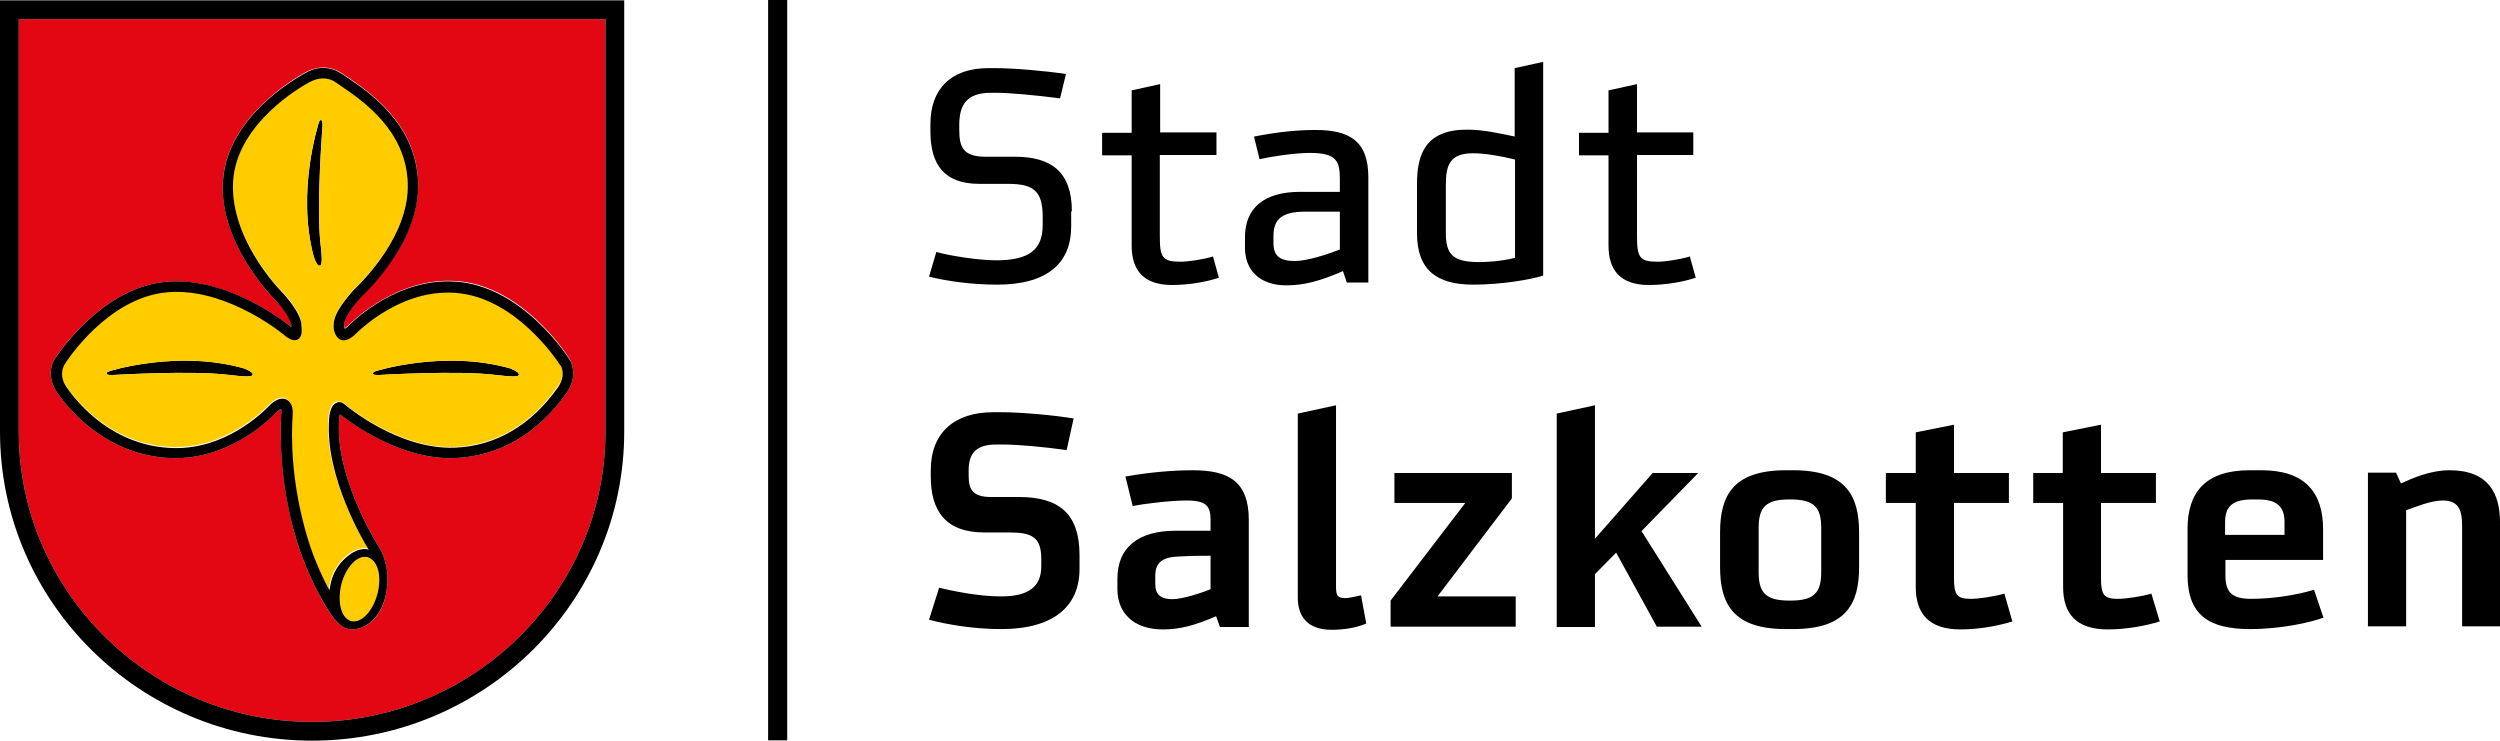 <svg xmlns="http://www.w3.org/2000/svg" xmlns:xlink="http://www.w3.org/1999/xlink" id="Ebene_1" x="0px" y="0px" viewBox="0 0 719.3 213.1" style="enable-background:new 0 0 719.3 213.1;" xml:space="preserve"><style type="text/css">	.st0{fill:#E30613;}	.st1{fill:#FFCC00;}</style><g>	<g>		<path class="st0" d="M162.9,113.2c-8.3,11.7-19.4,18.1-32.1,18.6c-15.3,0.6-29.5-9.9-33-12.6c-0.1,0.3-0.2,0.8-0.2,1.4   c-1.3,15.2,9.3,33.3,10.8,35.8c1,1.4,4,6.1,2.8,13.7c-1.4,9.2-7.9,11.9-11.6,10.7c-3.3-1.1-6.8-7.8-7.5-9.3   c-1.9-3.2-5-10.2-6.7-15.8c-5-16.7-4.8-30.9-4.5-36.2l0-0.2c0.1-1-0.1-1.4-0.1-1.6c-0.2,0.1-0.7,0.3-1.4,1   c-2.3,2.4-13.9,13.7-30.2,13.1c-18-0.7-28.8-13.2-32.6-18.6c-3.3-4.6-1.7-8.8-0.8-10c1.4-2.2,13.5-19.9,31-22   c17.6-2.1,34.6,11,36.5,12.5c0,0,0.1,0,0.1,0.1c0.1,0.1,0.3,0.2,0.4,0.3c0-0.1,0-0.3,0-0.4l0-0.3c0-0.1-0.3-2.8-5-7.5   C78.7,85.8,62,69.1,64.3,50.4c2.1-16.9,19.8-27.5,23.4-29.5c2.7-1.6,6.9-2.4,10.7,0.2c0.4,0.3,0.9,0.7,1.5,1   c6.4,4.4,19.8,13.4,20.4,30.2c0.6,16.2-13.5,30.3-16.5,33.1c-3.5,4-4.8,6.6-4.8,7.7c0,0.1,0,0.3,0,0.4c0,0.2,0.1,0.6,0.2,0.9   c0.2-0.1,0.5-0.3,0.7-0.5c1.5-1.5,15.2-15,32.9-12.9c17.6,2.1,29.6,19.9,31,22.1C164.9,105,166,109,162.9,113.2L162.9,113.2z    M5.4,5.5v118.7c0,46,37.9,83.5,84.4,83.5c46.5,0,84.4-37.5,84.4-83.5V5.5H5.4L5.4,5.5z"></path>		<path d="M0,0.1v124.1c0,49,40.3,88.9,89.8,88.9c49.5,0,89.8-39.9,89.8-88.9V0.1H0L0,0.1z M174.2,124.2c0,46-37.9,83.5-84.4,83.5   c-46.5,0-84.4-37.5-84.4-83.5V5.5h168.8V124.2L174.2,124.2z"></path>	</g>	<path d="M92,76.5C92,76.5,92,76.5,92,76.5c-0.6,0-1.1-0.8-1.7-2.5c-5.1-18.9,1.4-38.4,1.4-38.6v0c0.2-0.5,0.3-0.9,0.7-0.8  c0.2,0,0.4,0.1,0.4,1.6c0,0.2-1.8,22.8-0.6,33.8C92.9,75.8,92.5,76.4,92,76.5L92,76.5L92,76.5z"></path>	<path d="M72.7,107.8c-0.1,0.3-0.3,0.5-1.7,0.5c-1,0-2.5-0.1-4.8-0.4c-11-1.4-33.6,0-33.9,0c-1.5,0-1.5-0.2-1.6-0.4  c-0.1-0.3,0.3-0.5,0.8-0.7v0c0.2-0.1,19.8-6.2,38.7-0.8C72,106.7,72.8,107.3,72.7,107.8L72.7,107.8L72.7,107.8z"></path>	<path d="M149.3,107.8c-0.1,0.3-0.3,0.5-1.7,0.5c-1,0-2.5-0.1-4.8-0.4c-11-1.4-33.6,0-33.9,0c-1.5,0-1.5-0.2-1.6-0.4  c-0.1-0.3,0.3-0.5,0.8-0.7v0c0.2-0.1,19.8-6.2,38.7-0.8C148.5,106.7,149.4,107.3,149.3,107.8L149.3,107.8L149.3,107.8z"></path>	<path class="st1" d="M101.1,178.7c2.9,0.7,6.2-2.8,7.5-7.9c1.3-5.1,0-9.8-2.9-10.5c-2.9-0.7-6.2,2.8-7.5,7.9  C97,173.3,98.3,178,101.1,178.7L101.1,178.7L101.1,178.7z"></path>	<path class="st1" d="M149.3,107.8c-0.1,0.3-0.3,0.5-1.7,0.5c-1,0-2.5-0.1-4.8-0.4c-11-1.4-33.6,0-33.9,0c-1.5,0-1.5-0.2-1.6-0.4  c-0.1-0.3,0.3-0.5,0.8-0.7v0c0.2-0.1,19.8-6.2,38.7-0.8C148.5,106.7,149.4,107.3,149.3,107.8L149.3,107.8z M92.8,36.1  c0,0.2-1.8,22.8-0.6,33.8c0.7,5.8,0.3,6.4-0.2,6.5c0,0-0.1,0-0.1,0c-0.5,0-1-0.9-1.6-2.5c-5.1-18.9,1.4-38.4,1.4-38.6v0  c0.2-0.5,0.3-0.9,0.7-0.8C92.6,34.6,92.9,34.6,92.8,36.1L92.8,36.1z M72.7,107.8c-0.1,0.3-0.3,0.5-1.7,0.5c-1,0-2.5-0.1-4.8-0.4  c-11-1.4-33.6,0-33.9,0c-1.5,0-1.5-0.2-1.6-0.4c-0.1-0.3,0.3-0.5,0.8-0.7v0c0.2-0.1,19.8-6.2,38.7-0.8  C72,106.7,72.8,107.3,72.7,107.8L72.7,107.8z M161.2,104.9c-1.3-2-12.6-18.7-28.8-20.7c-16.2-2-29,10.5-30.4,12  c-0.5,0.5-2.4,2.2-4.1,1.3c-1.7-0.8-2-3.2-1.9-4.1c0,0,0-0.1,0-0.2c0-2.3,1.9-5.6,5.6-9.8c0,0,0.1-0.1,0.1-0.1  c2.7-2.5,16.2-15.8,15.6-30.9c-0.6-15.3-13.1-23.8-19.1-27.8c-0.6-0.4-1.1-0.8-1.6-1.1c-2.6-1.8-5.5-1.3-7.4-0.1c0,0,0,0-0.1,0  c-3.3,1.8-20,11.7-21.9,27.2c-1.1,8.7,2.6,17.1,5.9,22.6c3.7,6.3,7.7,10.4,7.8,10.4c5.3,5.4,5.8,8.8,5.8,9.4l0,0.2  c0.2,1.6,0.3,3.6-1.1,4.3c-0.6,0.3-2,0.5-4.2-1.6c-2-1.6-18-13.9-34.2-11.9c-16.2,2-27.6,18.8-28.8,20.7c0,0,0,0,0,0  c-0.1,0.2-1.8,2.9,0.8,6.6c3.5,5,13.6,16.7,30.2,17.3c15.1,0.6,25.9-10,28-12.2c0,0,0,0,0.1-0.1c0.6-0.5,2-1.9,3.6-1.9  c0.1,0,0.3,0,0.4,0l0,0l0,0c0.1,0,0.2,0,0.3,0.1c0,0,0,0,0,0c0.1,0,0.2,0.1,0.3,0.1c2.1,1,2,3.6,1.9,4.6l0,0.2  c-0.3,5.1-0.5,18.9,4.3,35.1c1.8,6.1,4.9,12.4,6.3,15c0.1-0.8,0.3-1.7,0.5-2.5c0.9-3.3,3-6.1,5.7-8c1-0.6,2.2-1.1,3.4-1.3  c0.8-0.1,1.4,0,1.7,0.2c-1-1.7-12.8-21.1-11.4-37.8c0.2-2.5,0.9-4,2.1-4.5c0.1,0,0.2-0.1,0.3-0.1c0.1,0,0.1,0,0.2,0c0,0,0,0,0.1,0  c0.6-0.1,1.2,0.1,1.8,0.6c0.6,0.5,15.6,13.1,31.7,12.5c10.5-0.4,19.8-5.2,27.1-14c0.4-0.5,0.9-1.1,1.3-1.6c0,0,0-0.1,0.1-0.1  c0.4-0.5,0.8-1.1,1.2-1.7C163,107.9,161.4,105.1,161.2,104.9C161.3,104.9,161.2,104.9,161.2,104.9L161.2,104.9z"></path>	<path d="M160.5,111.5c-7.7,10.9-18,16.9-29.7,17.3c-16.1,0.6-31-11.9-31.7-12.5c-0.7-0.6-1.6-0.8-2.3-0.4c-1.2,0.5-1.9,2-2.1,4.5  c-1.4,16.7,10.3,36.1,11.4,37.8c-0.4-0.2-0.9-0.3-1.7-0.2c-1.2,0.1-2.4,0.6-3.4,1.3c-2.8,1.9-4.9,4.7-5.7,8  c-0.2,0.8-0.4,1.7-0.5,2.5c-1.5-2.6-4.5-8.9-6.3-15c-4.9-16.2-4.7-30-4.3-35.1l0-0.2c0.1-1,0.2-3.6-1.9-4.6  c-0.4-0.2-0.7-0.2-1.1-0.2c-1.6,0-3.1,1.4-3.6,1.9c0,0,0,0-0.1,0.1c-2,2.1-12.9,12.8-28,12.2c-16.7-0.6-26.7-12.3-30.2-17.3  c-2.6-3.6-0.9-6.4-0.8-6.6c0,0,0,0,0,0C19.7,103,31,86.2,47.2,84.2c16.2-2,32.2,10.3,34.2,11.9c2.3,2.1,3.6,1.9,4.2,1.6  c1.4-0.7,1.3-2.7,1.1-4.3l0-0.2c0-0.6-0.6-3.9-5.8-9.4c0,0-4.1-4.1-7.8-10.4c-3.3-5.5-6.9-13.9-5.9-22.6  c1.9-15.5,18.6-25.4,21.9-27.2c0,0,0,0,0.1,0c1.9-1.1,4.8-1.7,7.4,0.1c0.4,0.3,1,0.7,1.6,1.1c6,4.1,18.6,12.6,19.1,27.8  c0.6,15-12.9,28.3-15.6,30.9c0,0-0.1,0.1-0.1,0.1c-3.7,4.2-5.6,7.4-5.6,9.8c0,0,0,0.1,0,0.2c-0.1,1,0.3,3.3,1.9,4.1  c1.7,0.8,3.5-0.8,4.1-1.3c1.4-1.4,14.1-14,30.4-12c16.2,2,27.5,18.7,28.8,20.7c0,0,0,0,0,0C161.4,105.1,163,107.9,160.5,111.5  L160.5,111.5z M108.6,170.8c-1.3,5.1-4.7,8.6-7.5,7.9c-2.9-0.7-4.1-5.4-2.9-10.5c1.3-5.1,4.7-8.6,7.5-7.9  C108.7,161.1,109.9,165.8,108.6,170.8L108.6,170.8z M163.8,103.3c-1.4-2.1-13.4-19.9-31-22.1c-17.7-2.2-31.4,11.3-32.9,12.9  c-0.2,0.2-0.5,0.4-0.7,0.5c-0.1-0.3-0.2-0.7-0.2-0.9c0-0.1,0-0.3,0-0.4c0-1.1,1.3-3.8,4.8-7.7c3-2.8,17.1-16.9,16.5-33.1  c-0.6-16.8-14-25.9-20.4-30.2c-0.6-0.4-1.1-0.7-1.5-1c-3.8-2.7-8-1.9-10.7-0.2c-3.6,2-21.4,12.5-23.4,29.5  C62,69.1,78.7,85.8,78.8,85.9c4.6,4.8,4.9,7.5,5,7.5l0,0.3c0,0.2,0,0.3,0,0.4c-0.1-0.1-0.3-0.2-0.4-0.3c0,0-0.1-0.1-0.1-0.1  c-1.9-1.5-18.9-14.7-36.5-12.5c-17.5,2.1-29.5,19.8-31,22c-0.9,1.2-2.5,5.4,0.8,10c3.8,5.4,14.6,17.9,32.6,18.6  c16.3,0.6,28-10.7,30.2-13.1c0.7-0.7,1.2-0.9,1.4-1c0.1,0.2,0.2,0.6,0.1,1.6l0,0.2c-0.3,5.3-0.6,19.4,4.5,36.2  c1.7,5.6,4.8,12.6,6.7,15.8c0.8,1.5,4.2,8.2,7.5,9.3c3.6,1.2,10.1-1.5,11.6-10.7c1.2-7.6-1.8-12.3-2.8-13.7  c-1.5-2.5-12.1-20.6-10.8-35.8c0-0.6,0.1-1.1,0.2-1.4c3.4,2.7,17.7,13.2,33,12.6c12.7-0.5,23.8-6.9,32.1-18.6  C166,109,164.9,105,163.8,103.3L163.8,103.3z"></path>	<g>		<rect x="221" width="5.5" height="213"></rect>	</g>	<path d="M310.6,159.7c0-11.9-5.9-16.7-17.4-16.7h-8c-5.4,0-6.5-2.2-6.5-6.2v-1.5c0-4.7,2-7.4,7.9-7.4h2.2c4.1,0,11.8,0.7,18.1,1.6  l2-9.1c-5.5-0.9-14.7-1.8-21.1-1.8h-2c-11.2,0-18,5.9-18,16.7v1.8c0,9.8,4.2,16.1,15.4,16.1h7.3c6.5,0,9.1,1.4,9.1,7.7v2  c0,5.8-3.5,8.7-11.6,8.7c-6.6,0-14-1.6-17.8-2.5l-2.9,9.2c5.2,1.4,12.9,2.7,20.8,2.7c15.1,0,22.5-6.6,22.5-17.3V159.7L310.6,159.7z   M348.4,169.5c-2.2,0.9-8,2.9-11.1,2.9c-3.4,0-4.9-1.4-4.9-4.3v-2.5c0-3.7,2-5.4,7.1-5.5c3.1-0.2,7.9-0.2,8.8-0.2V169.5  L348.4,169.5z M359.3,180.3v-30.7c0-11.1-5.8-14.3-16.1-14.3c-5.4,0-11.9,0.5-19.4,1.8l2.1,8.5c3.4-0.7,11-1.6,15.5-1.6  c5.9,0,6.9,1.8,6.9,5.6v3.1h-10c-10.8,0-16.8,4.8-16.8,13.8v3c0,6.8,4.6,11.6,13.1,11.6c4.9,0,9.3-1.2,15.3-3.8l1.1,3.1H359.3  L359.3,180.3z M391.6,171.3c-1.4,0.3-3.6,0.8-4.5,0.8c-2.6,0-2.7-1.2-2.7-3.6v-51.9l-11,2.4v53c0,4.9,2.4,9.2,9.7,9.2  c3,0,6.7-0.4,10-1.8L391.6,171.3L391.6,171.3z M436.1,180.3v-8.7h-22.5l21.4-28.2v-7.3h-33.8v8.6h20.4l-21.5,28.1v7.5H436.1  L436.1,180.3z M458.9,165.2l6.1-6.2l11.7,21.3h12.9l-17.3-27.5l16.3-16.7h-13.1L458.9,155v-38.4l-11,2.4v61.4h11V165.2L458.9,165.2  z M515.9,181c15.2,0,19-7.2,19-17.8v-10c0-10.6-3.8-17.9-19-17.9h-2c-15.2,0-19,7.2-19,17.9v10c0,10.6,3.8,17.8,19,17.8H515.9  L515.9,181z M524,164.6c0,5.9-2,8.2-8.8,8.2h-0.4c-6.9,0-8.8-2.4-8.8-8.2v-12.7c0-5.9,2-8.2,8.8-8.2h0.4c6.9,0,8.8,2.4,8.8,8.2  V164.6L524,164.6z M576.7,170.8c-2.8,0.8-7.2,1.5-9.7,1.5c-4,0-4.8-1.2-4.8-6v-21.6H578v-8.6h-15.8v-13.9l-11,2.2v11.7h-8.6v8.6  h8.6v24.2c0,7.6,3.7,12.2,12.9,12.2c5.4,0,11.1-1.1,14.9-2.3L576.7,170.8L576.7,170.8z M619,170.8c-2.8,0.8-7.2,1.5-9.7,1.5  c-4,0-4.8-1.2-4.8-6v-21.6h15.8v-8.6h-15.8v-13.9l-11,2.2v11.7H585v8.6h8.6v24.2c0,7.6,3.7,12.2,12.9,12.2c5.4,0,11.1-1.1,14.9-2.3  L619,170.8L619,170.8z M665.8,169.7c-5,1.5-11.9,2.6-18.1,2.6c-5.4,0-7.4-1.8-7.4-6.7v-4.5h28.1v-8.8c0-10.7-5.3-17-17.7-17h-3.4  c-12.7,0-17.9,6.3-17.9,16.9v13.2c0,11.6,6.2,15.6,18,15.6c9.2,0,17.7-2,21.1-3.3L665.8,169.7L665.8,169.7z M657.3,153.9h-17.1  v-3.7c0-4.6,2.3-6.5,7.8-6.5h1.6c5.5,0,7.7,2,7.7,6.5V153.9L657.3,153.9z M719.3,180.3v-30c0-8.3-3.3-15-14.5-15  c-5.5,0-10.5,2.2-14,3.8l-1.4-3.1h-8.1v44.2h11v-33.4c2.6-0.9,7.1-2.8,10.5-2.8c4.8,0,5.6,3,5.6,7.4v28.8H719.3L719.3,180.3z"></path>	<path d="M308.4,60.8c0-11.4-6-15.7-16.3-15.7h-8.5c-6.4,0-7.6-2.7-7.6-7.7v-1.4c0-5.7,2-9.3,9.1-9.3h1.6c3.8,0,11.4,0.7,18.3,1.6  l1.7-7c-5.9-0.9-14.9-1.7-20.5-1.7h-1.8c-10.9,0-16.7,6.1-16.7,16.1v2.2c0,9.2,3.8,15,14,15h8.2c7.2,0,10.1,1.8,10.1,9.4v2.5  c0,7.1-4,10.1-13.4,10.1c-5,0-13.3-1.3-17.2-2.4l-2.1,7.1c5.2,1.3,12.3,2.3,19.6,2.3c14.8,0,21.3-6.5,21.3-16.7V60.8L308.4,60.8z   M349,73.8c-2.6,0.8-7,1.5-9.4,1.5c-5.2,0-5.9-1.3-5.9-7.4V44.6H350v-6.5h-16.2V24.2l-8.2,1.8v12.2h-8.5v6.5h8.5v26  c0,7.1,3.5,11.3,11.6,11.3c4.8,0,10-0.9,13.5-2.1L349,73.8L349,73.8z M385.5,71.8c-3.3,1.3-9.4,3.3-12.9,3.3  c-4.3,0-6.2-1.4-6.2-5.2v-2c0-4.8,2.4-7,9.1-7h10V71.8L385.5,71.8z M393.7,81.2V51c0-10.6-5.6-13.6-15.2-13.6  c-5.1,0-10.6,0.5-17.7,1.9l1.6,6.5c3.5-0.8,10.2-1.8,14.5-1.8c7.6,0,8.6,2.3,8.6,7.5v3.7h-11.4c-10.5,0-15.9,4.7-15.9,13.1v3  c0,6.4,4.2,10.8,11.9,10.8c5,0,9.7-1.2,16.3-4.1l1.1,3.3H393.7L393.7,81.2z M435.9,39.3c-4.4-0.9-9-2-13.8-2  c-11.8,0-14.4,6.9-14.4,15.5v14.3c0,10.8,5.9,14.8,16.2,14.8c8.2,0,16.7-1.5,20.1-2.6V17.8l-8.2,1.8V39.3L435.9,39.3z M435.9,74.2  c-4.2,1-8,1.2-10.4,1.2c-7.6,0-9.5-2.3-9.5-8.4V53.4c0-5.6,0.9-9.3,7.8-9.3c3.7,0,8.5,0.9,12.1,1.8V74.2L435.9,74.2z M486.2,73.8  c-2.6,0.8-7,1.5-9.3,1.5c-5.2,0-5.9-1.3-5.9-7.4V44.6h16.2v-6.5H471V24.2l-8.2,1.8v12.2h-8.5v6.5h8.5v26c0,7.1,3.5,11.3,11.6,11.3  c4.8,0,10-0.9,13.5-2.1L486.2,73.8L486.2,73.8z"></path></g></svg>